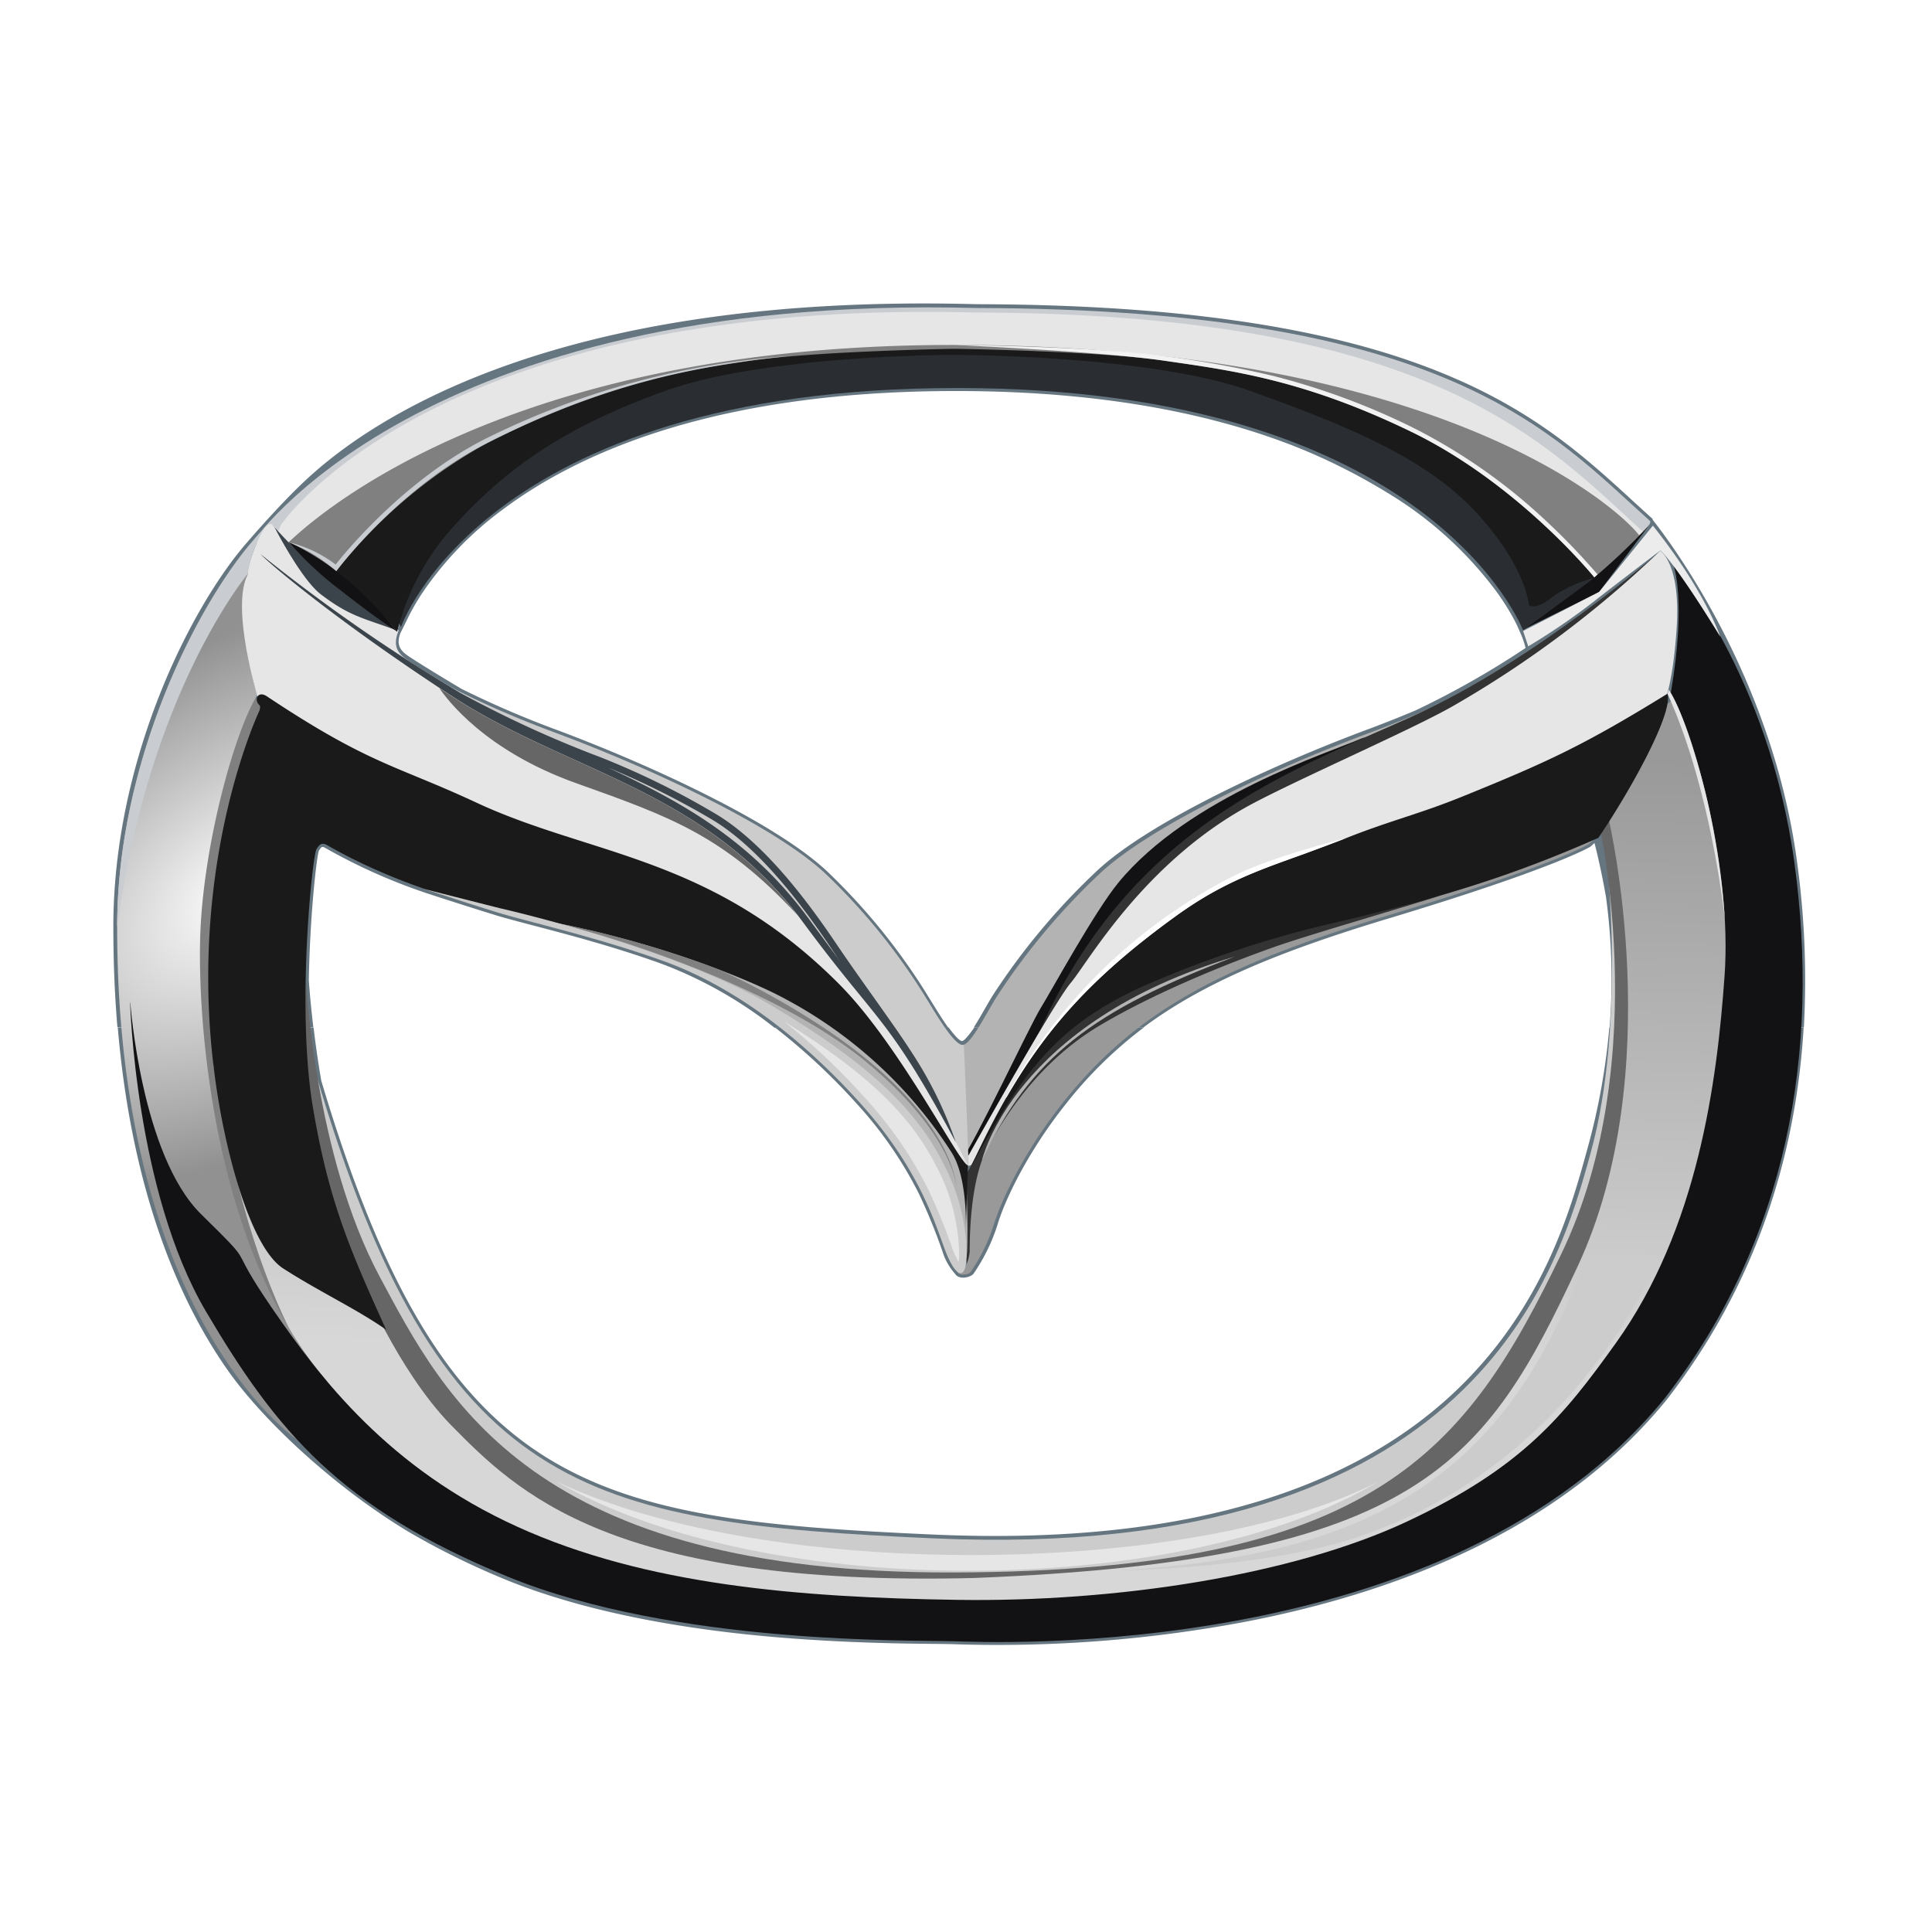 <svg id="Abarth_Logo" data-name="Abarth Logo" xmlns="http://www.w3.org/2000/svg" xmlns:xlink="http://www.w3.org/1999/xlink" viewBox="0 0 283.46 283.46"><defs><style>.cls-1{fill:#43565c;}.cls-2{fill:#657681;}.cls-3{fill:#ccc;}.cls-4{fill:#666;}.cls-5{fill:gray;}.cls-6{fill:url(#Unbenannter_Verlauf_95);}.cls-7{fill:url(#Unbenannter_Verlauf_94);}.cls-8{fill:#121113;}.cls-9{fill:#c9cdd1;}.cls-10{fill:#e6e6e6;}.cls-11{fill:#2a2e33;}.cls-12{fill:#b3b3b3;}.cls-13{fill:#333;}.cls-14{fill:#999;}.cls-15{fill:#1a1a1a;}.cls-16{fill:#3c444b;}.cls-17{fill:#f2f2f2;}.cls-18{fill:#fff;}.cls-19{fill:#ececec;}</style><linearGradient id="Unbenannter_Verlauf_95" x1="-416.24" y1="147.31" x2="-418.01" y2="219.46" gradientTransform="translate(664.86 -75.17) scale(1.25)" gradientUnits="userSpaceOnUse"><stop offset="0" stop-color="#999"/><stop offset="1" stop-color="#d7d7d7"/></linearGradient><radialGradient id="Unbenannter_Verlauf_94" cx="-2257.48" cy="333.2" r="12.32" gradientTransform="matrix(3.61, -2.7, 1.67, 2.23, 7628.78, -6707.35)" gradientUnits="userSpaceOnUse"><stop offset="0" stop-color="#fff"/><stop offset="1" stop-color="#919191"/></radialGradient></defs><title>Alle_Logos_Original</title><path id="path14" class="cls-1" d="M118.54,134.69c-7.32-9.91-16-15.47-25-19.94-1.46-.73-2.92-1.42-4.39-2.11A109.1,109.1,0,0,1,104.07,120c7.2,4.11,13.68,12.88,17.77,18.93.51.76,1,1.51,1.54,2.26-1.59-2.07-3.19-4.24-4.84-6.47"/><path id="path220" class="cls-2" d="M46,150.74c.27,2.23.63,4.9,1.14,7.83C65,218.44,85.84,222.89,137,225.15c39.76,1.76,62.53-8.1,75.93-20.46s17.54-27.3,19.89-35.85a97.7,97.7,0,0,0,3.3-18.1h28.51c-1.16,19.34-7.24,38.06-20.09,54.62-15.89,19.57-40.72,28.57-62.22,32.66a196,196,0,0,1-42.55,3.21c-2.8-.09-13,.05-25.62-1s-27.62-3.42-40-8.48A114.09,114.09,0,0,1,60,224.78c-11.18-6.73-21.52-16.53-26.57-23.72-6.35-9-14-24.84-16.15-50.32Zm93.18,0c.87,1.2,1.55,1.91,1.92,2,.22,0,.47-.22.85-.67a13.85,13.85,0,0,0,1-1.33h24.89a61.89,61.89,0,0,0-11.52,11.31c-5.72,7.21-9,14.29-10,17.75a27.22,27.22,0,0,1-3.48,7.07c-.39.53-2.14,1-2.73,0a8.66,8.66,0,0,1-1.78-3.11,83,83,0,0,0-3.51-8.62,58.15,58.15,0,0,0-9.09-13.17,92,92,0,0,0-12-11.2h25.51"/><path id="path222" class="cls-2" d="M17.23,150.74c-.39-4.59-.6-9.5-.6-14.73v-.64C16.82,111.21,27.92,89.3,36,79.87c1.11-1.29,5.19-6,8.71-9.29,10.12-9.53,37.5-27.6,98.52-25.95,34.71.08,55.84,4.64,70.14,10.85a76.85,76.85,0,0,1,17.15,10.17c4.53,3.54,8.2,7.12,11.85,10.39l.1.09,0,.12c0,.07,17.27,20.83,21.19,50.2a126.91,126.91,0,0,1,1,24.28H236.16a89.52,89.52,0,0,0-.52-19.05c-.6-3.46-1.24-6.23-1.7-8,.1-.07-.61.55-.61.55s-5.06,3.13-29.58,10.52c-16.29,4.91-27.31,9.53-36,16H142.87l.21-.34c.84-1.34,1.73-3,2.56-4.34a98.88,98.88,0,0,1,15.29-18.29c7.71-7.23,26.22-15.75,39.89-20.82,2.51-.94,4.78-1.85,6.82-2.71a127.6,127.6,0,0,0,16.19-9.18,13.06,13.06,0,0,0-.9-2.51,16.77,16.77,0,0,0-.79-1.67,35.49,35.49,0,0,0-2.81-4.4,55.69,55.69,0,0,0-14-13.08,89.56,89.56,0,0,0-14-7.37c-12.13-5-28.67-8.67-51.07-8.67-34.69,0-55,8.75-66.58,17.45A50.15,50.15,0,0,0,62.13,86.75a33.14,33.14,0,0,0-2.28,3.91c-.45.93-1.12,2.26-1.12,2.26-.66,1.84.09,2.63,1.44,3.51,2.72,1.77,6.81,4.2,7.56,4.65A143.51,143.51,0,0,0,81.44,107c13.67,5.08,32.18,13.59,39.89,20.82a91.55,91.55,0,0,1,14.9,18.44c.83,1.34,1.8,2.95,2.72,4.26l.2.27H113.64a61.82,61.82,0,0,0-16.56-9.38c-9.85-3.57-20-5.79-24.38-7.14-2.11-.65-4.66-1.46-6.74-2.13-1.45-.46-2.68-.87-3.39-1.1l-.53-.18a83.66,83.66,0,0,1-14.33-6.46.76.76,0,0,0-.36-.13.2.2,0,0,0-.13,0,1,1,0,0,0-.19.18l-.23.34c-.27.41-1.31,8.95-1.49,19,0,0,.16,2.69.66,6.92H17.23"/><path id="path230" class="cls-3" d="M46.37,157.61c18.06,61.25,39.07,65.82,90.72,68.1,79.72,3.53,91.62-39.56,96.32-56.68,5.19-18.89,2.29-43.59,2.29-43.59l8.09,27.61-16,51.9-22.42,16.61-23.88,7.26-38.19,4.36-48.79-4.36L66.92,214.91,53,195l-5.4-18.9s-2.28-13.49-1.24-18.48Z"/><path id="path642" class="cls-4" d="M234.25,119s8.73,36.13-5.19,65-27.17,46.5-89.05,46.71-74.74-25.55-84.3-43.39-10.79-43.39-10.79-43.39l-1.12,30,17.71,33.31,14.76,13.51,21,9.11,56.06,3.53L178,229.85l26.35-6.63,25.13-21,10-35.92-1-39.83q-2.32-9.18-4.16-7.5Z"/><path id="path1070" class="cls-5" d="M34,100.07l5.75,3.76s-.9,41.8-1.08,42.5,0,23.31,0,23.31L46,198.32,42.74,201l-15.6-41.25,1.62-34.06L32,104.37Z"/><path id="path1222" class="cls-6" d="M236,120.09s8.85,37.08-4.54,65.73-23,43.12-88.56,45.7C89.72,232.85,75.91,219,66.09,209c-7.77-8-13.18-21.28-13.18-21.28s-24-44.38-21.43-30.38c3.33,18.34,8.64,44.62,29.29,61.12,12.66,10.1,38.17,16.33,38.17,16.33l40,3.16,35.76-2.12L231.23,214l24.18-52.87q-1.68-36.87-7.1-61l-7.89,6.82L236,120.09Z"/><path id="path1650" class="cls-7" d="M36.34,84.22s-1,11.15,1.45,17.69c-3.37,5.4-7.8,21.56-8.38,34.55s1.85,46.86,18.59,66.2c-2.8,5.29-4.46,8.54-4.46,8.54s-26.35-17.88-26.35-75.13c0-27.61,14.88-52.42,22.77-59A29.34,29.34,0,0,0,36.34,84.22Z"/><path id="path1960" class="cls-8" d="M19.09,147.06s.75,27.74,11.12,45.34,19.72,28.85,44.28,38.92,59.82,9.3,65.41,9.48,72.81,3.19,104.37-35.68c18.08-23.31,22.78-50.92,19-78.54s-17.77-43.74-17.77-43.74,2,5-.36,18.84c3.42,5.94,9,25.66,7.89,41.44s-3.95,37.18-15.95,53.93c-7.71,10.78-13.83,18.31-30.67,26.2s-42.63,11.83-65.94,11.48S94.74,232.56,75.9,224s-28.85-21.67-36-32.09-1.64-5.14-10.41-13.78-10.37-31-10.37-31"/><path id="path1962" class="cls-9" d="M36.89,79.78S61.21,43,143.3,45.19c69.34.16,84.26,18.23,98.82,31.28.31,1-5.77,5.89-5.77,5.89l-10,3.74L197.78,63.66,147,52.59S99.2,58.25,97.21,58,63.92,75.25,63.92,75.25l-5.86,18-18.54-14-2.63.59"/><path id="path1970" class="cls-10" d="M41.24,77s22.26-33.29,102-31.14C210.57,46,226.93,65.29,241.06,78a13.11,13.11,0,0,1-9.25,3.31l-7.9,4.31-27.77-21.8L146.82,53s-46.42,5.5-48.35,5.26S66.13,75.05,66.13,75.05L50,85.08l-9.74-5.87Z"/><path id="path2086" class="cls-5" d="M41.24,80.68s26.87-30.07,98.61-30.07,98,24.28,100.7,28a57.29,57.29,0,0,1-8.75,8.29Q204.25,69.53,180,59.48l-43.38-6.41S85.37,64.91,84.38,64.91,56.77,83.64,56.77,83.64s-2.17,3.67-4.2,3.21A36.26,36.26,0,0,0,41.24,80.68Z"/><path id="path2622" class="cls-11" d="M223.43,92.42s-13.46-35.49-83-35.49S58.83,92,58.83,92L55.5,86.19,67.33,70,98.68,55.67l21.78-3.33,20.79-1,26.64,1.45,21,4.47,29,14.65,15.69,12.44,1.12,1.25-11.22,6.85"/><path id="path2630" class="cls-12" d="M221.46,97.91s-6.71,4.48-20.39,9.56S169,121,161.34,128.19a98.44,98.44,0,0,0-15.2,18.2c-1.81,2.94-3.95,7.32-5.09,6.89-.14,2.52-.71,17.59-.71,17.59l.85.57L148.37,159l23.81-25.9L183,121.58,219.94,104l1.52-6Z"/><path id="path2848" class="cls-8" d="M199.71,108.37c-4.45,1.95-25.3,8.53-35.63,21.14-3.52,4.3-9.69,15.63-11.38,18.37s-9.85,20.2-11.83,22.61,10.59-10.18,10.59-10.18,34.15-30.35,34.9-30.8,12.89-11.38,12.89-11.38,3.94-11.28.46-9.76"/><path id="path2856" class="cls-13" d="M243.27,81.12s-17.89,15.78-36.1,24-40.94,16-54.54,45.95c-10.35,18.25,16.15-16.38,16.15-16.38l13.94-10,32.34-14.42,16.53-10.6Z"/><path id="path3144" class="cls-10" d="M243.57,80.82a155.88,155.88,0,0,1-30.65,22.92c-5.93,3.34-21.71,10.25-29,14.09-16,8.46-24.27,23.36-26.85,26.41s-15.93,27-15.93,27l5.75-1.23,22.16-29.27,18-10.93,41.13-12.89,13.49-11.23S245,107.35,246,92.05c.6-9.42-2.41-11.23-2.41-11.23Z"/><path id="path3344" class="cls-13" d="M213.32,131.1l-27.25,8.75-15.28,6.29-19.35,14.42s-4.56,8.14-4.93,9.86-3.21,11.1-3.21,11.1l-.37,3.08-1,1.23-.87-5.55.49-7.57,3.78-7,4.36-7.5,8.14-8.75,11.21-6.66,19-5.92,15.77-4.06,9.5-1.73Z"/><path id="path3494" class="cls-14" d="M233.11,123.85s-5,3.1-29.42,10.45-37.1,14.08-47.76,27.51c-5.76,7.25-9.06,14.39-10.13,17.91a26.49,26.49,0,0,1-3.41,6.93c-.32.44-2,.63-2-.33,0-.33,1.4.9,1.88-2.63,0-4.09.36-11.33,2.77-15.59,3.3-5.87,8.31-12.9,16.41-17.7s18.55-9,25.37-11.41,23.88-7.14,31.24-9.81,16.63-6.71,16.63-6.71l-1.6,1.38Z"/><path id="path3726" class="cls-12" d="M141.77,172.15s.4,11.24,0,12.43-2.36-.6-2.36-.6l-8-18.63-11.24-11.64-17.06-10.66-7.49-3-12-3.75-4.94-1.48-1-2.86,25.16,6.12L121.66,148l9.67,9.07,7.19,9.86,3.25,5.23Z"/><path id="path3796" class="cls-3" d="M61,97.91s6.71,4.48,20.39,9.56,32.1,13.57,39.73,20.72a91.45,91.45,0,0,1,14.82,18.34c1.81,2.95,4.33,7.18,5.47,6.75.14,2.52.71,17.59.71,17.59l-.85.57L134,159l-23.81-25.9L99.39,121.58,62.47,104Z"/><path id="path3912" class="cls-10" d="M138.77,167.21,129,155l-17.72-15.21-56.3-22L37.82,102.34s-4-13.15-1.49-18c-.09-1.53,2.76-9.5,3.83-7,2.91,3,6.41,7.35,18.34,15.14-1,2.42-.07,3.48,1.47,4.48,3,2,7.7,4.74,7.7,4.74l10,5.54,19.57,9.87,10.36,6.53,10.14,10.67,7.58,9.36,8.19,10.67L142,171l-3.19-3.82Z"/><path id="path4180" class="cls-15" d="M56.69,195.12c-4.34-3.05-9.8-5.58-15.12-9-4.28-2.74-7.65-14.09-9.32-23.53-6-33.62,5.82-58.34,5.82-58.34s.2-.58,0-.79c-.86-.78-.25-2.19,1.1-1.29,15,10,18.9,10.08,30.68,15.57,16.87,7.87,34.56,7.8,53.33,26.71,8.93,9,17.81,26.73,18.84,26.51-.08,1.77-.34,10.1-.34,10.1s.47-8-2.08-12A65.56,65.56,0,0,0,114,145.93s-13.08-6.81-33.59-10.75C71.59,133.48,59,130.34,48,124c-.91-.53-1.25.11-1.56.58-.6.9-3,23.5-.51,38,2.27,13.49,5.39,20.79,10.73,32.52Z"/><path id="path4362" class="cls-16" d="M40.28,77.37A87.58,87.58,0,0,0,58.13,92.46c-4.71-1.75-6.81-2-11.07-5.27-2.86-2.18-6.78-9.82-6.78-9.82"/><path id="path4364" class="cls-8" d="M242,77a89.27,89.27,0,0,1-8.73,8.25c-3.51,2.63-9.38,6.92-9.38,6.92l10.7-5.29L242,77"/><path id="path4372" class="cls-15" d="M48.82,84.39A74.28,74.28,0,0,1,74,63.67c15.78-7.66,26.31-9.3,36.05-10.73,9.36-1.38,28.32-1.74,29.81-1.76H140c1.54,0,21.58.38,31,1.76,9.74,1.43,20.34,2.76,36.12,10.41s26.89,21.42,26.89,21.42a18.5,18.5,0,0,0-6.37,2.91c-2.42,2-3.33,1.08-3.33,1.08S224,83.3,216.68,75.3,198,62.57,183.3,57.32c-14.19-5.08-41.52-5.25-43.32-5.25h-.09c-1.76,0-28,.17-42.19,5.25C83,62.57,74.47,68.61,67.13,76.61a36.24,36.24,0,0,0-8.87,16.1,38.17,38.17,0,0,0-4.82-5,42.61,42.61,0,0,0-4.62-3.29Z"/><path id="path4848" class="cls-16" d="M123.35,141.18c-1.54-2.11-3.14-4.28-4.78-6.51-7.33-9.92-16-15.48-25-19.95-1.45-.73-2.91-1.42-4.38-2.11A120.53,120.53,0,0,1,104.05,120c7.2,4.11,13.67,12.86,17.76,18.92.51.76,1,1.51,1.54,2.26ZM38.23,81.3c1.29,1.42,11.45,10,28.18,20.9,17.09,11.15,37,13.58,51.37,33.06,11.21,15.18,12.36,13.56,22.45,32.32a58.41,58.41,0,0,0-6.39-13.06c-2.54-4-7.13-10.11-11.21-16.15s-10.67-15-18.09-19.23A117.87,117.87,0,0,0,88,111.06a160.93,160.93,0,0,1-20.4-9.37A254,254,0,0,1,38.23,81.3"/><path id="path4856" class="cls-15" d="M142.47,171.16c7.56-16.37,14.85-25.77,30-36.73,8.76-6.35,15.09-7.51,25.1-11.49,6.63-2.63,10.61-3.47,17.21-6.16,12.07-4.91,17.45-7.33,29.87-15,.86,2.92-5.56,14.41-10.14,21.15-12.9,5.69-23.29,8.84-38.74,12.46a158.28,158.28,0,0,0-25.51,8.22C154.5,150,149.93,157.85,142.47,171.16Z"/><path id="path5044" class="cls-3" d="M138.25,170.42a29.16,29.16,0,0,1,3.57,13.44c0,4.31-1.6,3.57-3.08-.25s-3.7-12-12.69-21.94S107.19,144.54,97.33,141s-20-5.79-24.41-7.15-10.78-3.44-10.78-3.44l11.15,2.83s25.27,5.67,39.69,14.17,21.4,15.41,25.27,23Z"/><path id="path5206" class="cls-9" d="M36.32,84.24c-.55.67-14.64,18.07-19.13,51.83,0-26.13,13.37-50.36,21.49-58.43a18.83,18.83,0,0,0-2.36,6.6"/><path id="path5208" class="cls-8" d="M58.2,92.63a51.21,51.21,0,0,0-8-8.18,38.49,38.49,0,0,0-7.85-4.93,51.46,51.46,0,0,0,7.49,7c5,4,8.38,6.11,8.38,6.11"/><path id="path5210" class="cls-9" d="M42.35,79.56a23.67,23.67,0,0,1,7,4.24S58.29,71.68,71.5,65,97.78,54,115.7,52.25A118.37,118.37,0,0,0,71.12,64.43c-12.73,6.47-21.87,18.4-21.87,18.4a18.54,18.54,0,0,0-6.9-3.27"/><path id="path5218" class="cls-10" d="M244.83,101.18s2.43,3.18,5.45,15.36a112.74,112.74,0,0,1,2.79,18.37s-1.95-18.94-8.41-33.11l.17-.62Z"/><path id="path5384" class="cls-17" d="M140,50.61c1.62,0,21.64.29,31,1.67a150.85,150.85,0,0,1,15.87,2.89,104,104,0,0,1,20.45,7.58,83.11,83.11,0,0,1,19.53,13.69c2.39,2.22,4.37,4.3,5.75,5.82.71.78,1.34,1.51,1.79,2l-.47.46S222.83,71,207.05,63.35s-26.38-9-36.12-10.41C161.56,51.56,140,50.61,140,50.61Z"/><path id="path5500" class="cls-10" d="M81.69,217.38c31.16,14.8,93.72,13.92,120.51,0-28.17,17-89.69,17.86-120.51,0Z"/><path id="path5538" class="cls-3" d="M232.71,184.2h10.8s-11.82,30.78-44.9,41.5c-13.84,4.48-34.57,4.72-34.57,4.72C201.87,228.21,221.32,216.11,232.71,184.2Z"/><path id="path5648" class="cls-18" d="M147.54,161.11a78.12,78.12,0,0,1,33.32-32.52c6.17-3.09,16.5-5.57,16.5-5.57l-6,2.26c-6.73,2.42-12.07,4.22-18.87,9.15-11.7,8.46-18.71,16-24.78,26.5l-.16.18"/><path id="path5656" class="cls-12" d="M144.06,170.27s4.55-20.24,37.14-29.93C160.43,148.2,151.18,155.06,144.06,170.27Z"/><path id="path5700" class="cls-10" d="M140.68,185.21a12.15,12.15,0,0,1-.94-2,85.09,85.09,0,0,0-3.57-8.75A59.5,59.5,0,0,0,126.84,161,93.68,93.68,0,0,0,115,149.85c12.58,7.75,18.75,14.13,22.26,21.05a28.18,28.18,0,0,1,3.46,13,9.36,9.36,0,0,1-.08,1.35Z"/><path id="path5874" class="cls-19" d="M223.47,92.58l.75,2.25a95.53,95.53,0,0,0,10.53-7.29c6.77-5.22,8.86-6.77,8.86-6.77s1.94,1.49,8.79,12.66c0,0-2.14-6.57-9.89-16.31l-7.88,9.72Z"/><path id="path5920" class="cls-4" d="M117,134.26c-10.9-11.72-18.58-14.39-32.54-19.38-13.4-4.8-18.92-12.33-20-13.92l1.9,1.24C83.2,113.16,102.7,115.69,117,134.26Z"/><path id="path22" class="cls-5" d="M82.65,135.61s2.25.49,3,.66a149.11,149.11,0,0,1,19.89,6,111.82,111.82,0,0,1,13.89,7.59c20.78,13.27,20.89,24.35,20.89,24.35s-.29-7.63-13-18.22-34.5-17.45-40.92-19.29l-3.75-1.08Z"/></svg>